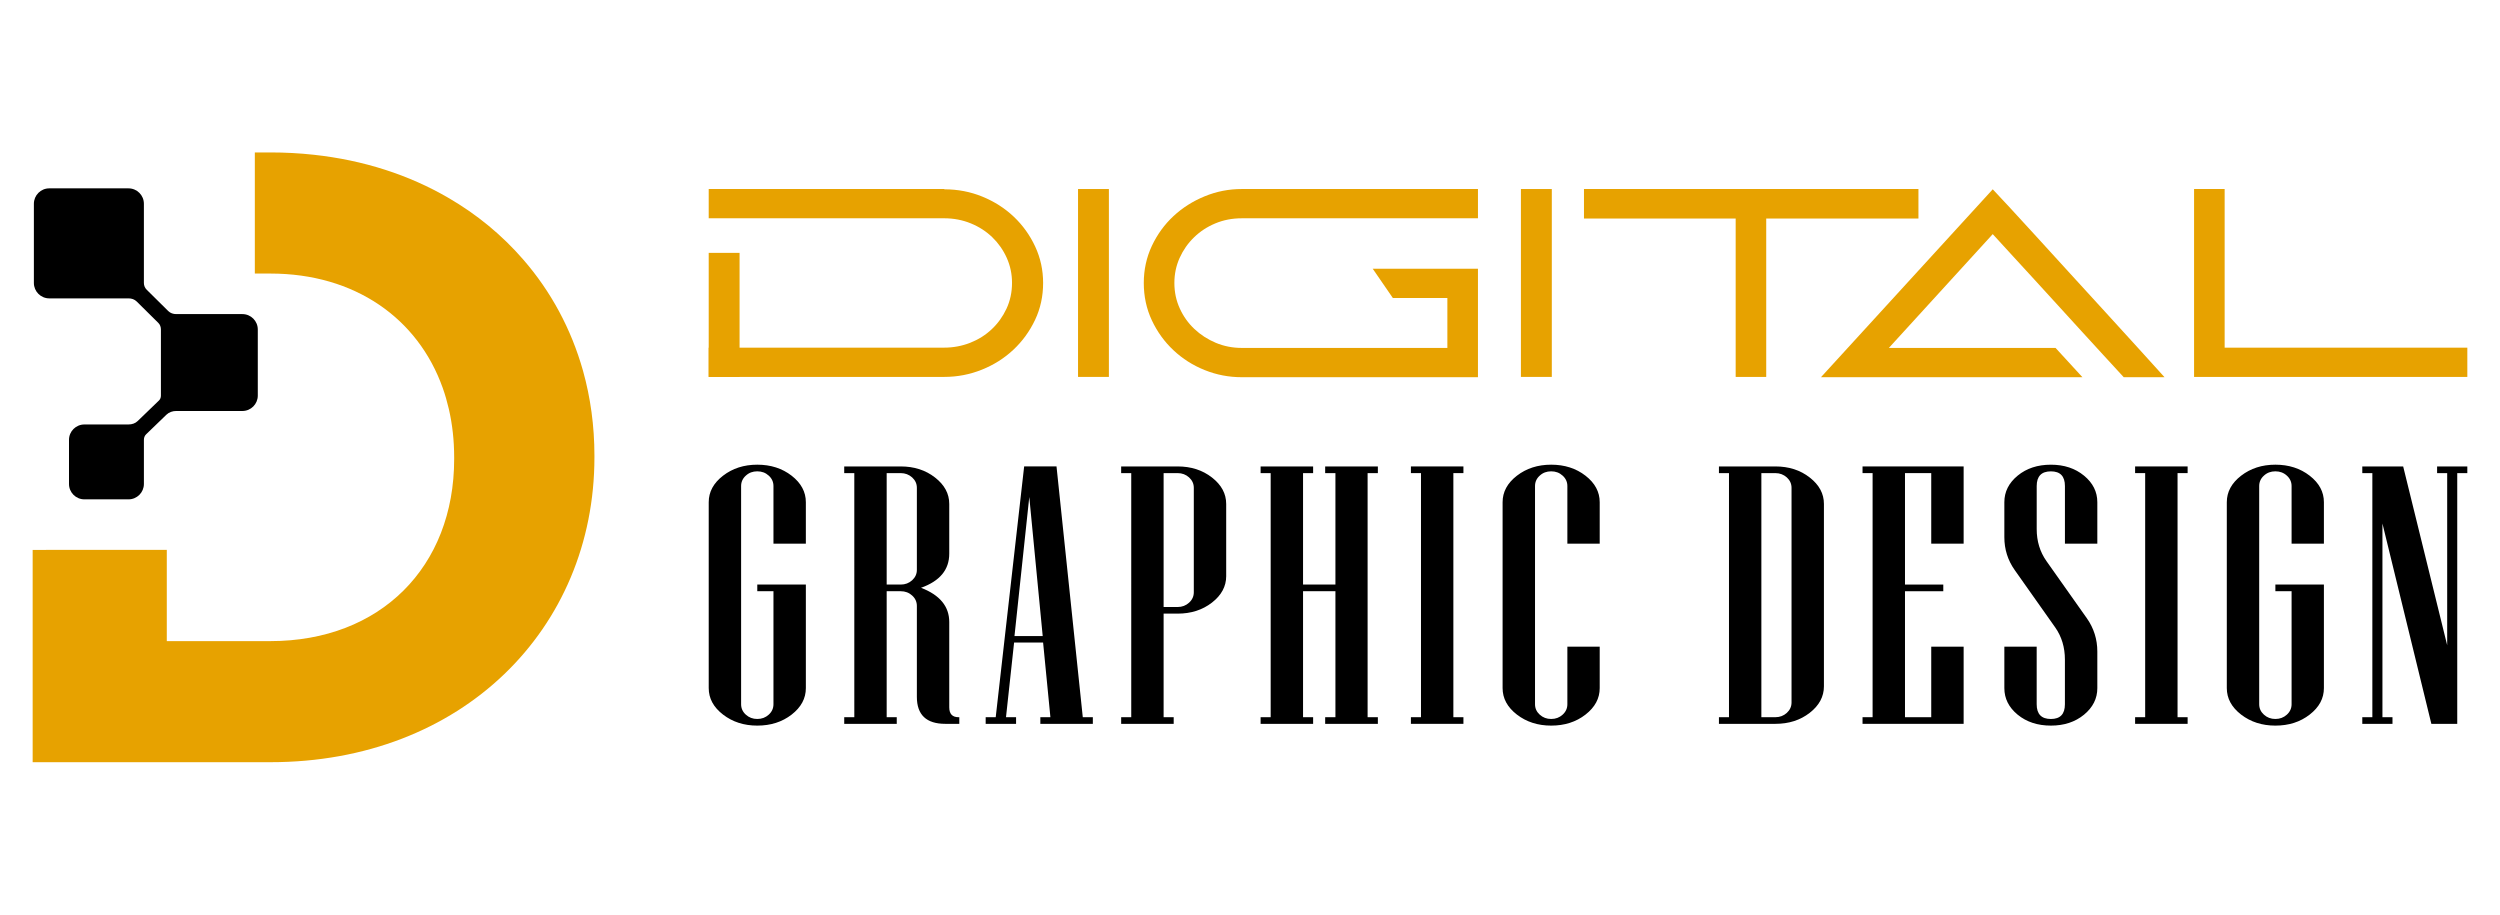 <?xml version="1.0" encoding="utf-8"?>
<!-- Generator: Adobe Illustrator 16.0.0, SVG Export Plug-In . SVG Version: 6.00 Build 0)  -->
<!DOCTYPE svg PUBLIC "-//W3C//DTD SVG 1.1//EN" "http://www.w3.org/Graphics/SVG/1.1/DTD/svg11.dtd">
<svg version="1.1" id="Calque_1" xmlns="http://www.w3.org/2000/svg" xmlns:xlink="http://www.w3.org/1999/xlink" x="0px" y="0px"
	 width="205px" height="75px" viewBox="0 0 205 75" enable-background="new 0 0 205 75" xml:space="preserve">
<g>
	<g>
		<g>
			<path fill="#E7A200" d="M58.114,15.5h19.323v0.023c1.102,0,2.144,0.201,3.126,0.604c0.983,0.404,1.842,0.955,2.575,1.651
				c0.734,0.698,1.316,1.511,1.75,2.444c0.432,0.932,0.648,1.924,0.648,2.982c0,1.084-0.219,2.094-0.659,3.024
				c-0.441,0.933-1.032,1.748-1.772,2.443c-0.741,0.698-1.603,1.244-2.587,1.64c-0.983,0.396-2.01,0.595-3.082,0.595H58.114v-2.399
				h19.302c0.749,0,1.46-0.133,2.135-0.396c0.675-0.266,1.266-0.638,1.771-1.114c0.507-0.479,0.911-1.04,1.213-1.688
				c0.3-0.646,0.451-1.352,0.451-2.117c0-0.721-0.144-1.4-0.429-2.04c-0.287-0.64-0.68-1.202-1.179-1.687
				c-0.499-0.486-1.089-0.869-1.772-1.148c-0.682-0.279-1.412-0.418-2.19-0.418H58.114V15.5z"/>
			<path fill="#E7A200" d="M88.399,30.907V15.5h2.53v15.407H88.399z"/>
			<path fill="#E7A200" d="M58.114,30.907V20.734h2.531v10.173H58.114z"/>
			<path fill="#E7A200" d="M101.823,15.5h19.37v2.4h-19.37c-0.778,0-1.499,0.139-2.166,0.418c-0.67,0.279-1.253,0.662-1.75,1.148
				c-0.499,0.484-0.891,1.047-1.179,1.687c-0.285,0.64-0.429,1.319-0.429,2.04v0.021c0,0.734,0.146,1.426,0.44,2.073
				c0.292,0.647,0.693,1.21,1.2,1.687c0.506,0.479,1.093,0.857,1.76,1.138c0.668,0.278,1.376,0.417,2.123,0.417h16.862v-4.093h-4.47
				l-1.65-2.399h8.628v8.893h-19.37c-1.056,0-2.068-0.194-3.037-0.584c-0.967-0.388-1.823-0.932-2.563-1.629
				c-0.742-0.695-1.331-1.514-1.772-2.454c-0.439-0.938-0.66-1.958-0.66-3.058c0-1.087,0.221-2.1,0.66-3.038
				c0.441-0.938,1.03-1.753,1.772-2.444c0.74-0.689,1.596-1.231,2.563-1.627C99.754,15.698,100.767,15.5,101.823,15.5z"/>
			<path fill="#E7A200" d="M124.715,30.907V15.5h2.533v15.407H124.715z"/>
			<path fill="#E7A200" d="M129.886,17.922V15.5h27.426v2.422h-12.482v12.985h-2.505V17.922H129.886z"/>
			<path fill="#E7A200" d="M163.405,15.523c0.268,0.279,0.717,0.764,1.356,1.451c0.638,0.69,1.382,1.502,2.233,2.434
				c0.851,0.931,1.766,1.936,2.75,3.015c0.983,1.077,1.955,2.143,2.916,3.19c0.962,1.051,1.862,2.041,2.708,2.972
				c0.842,0.931,1.551,1.715,2.123,2.345h-3.346c-0.015-0.016-0.18-0.194-0.495-0.539c-0.313-0.346-0.727-0.793-1.234-1.342
				c-0.504-0.551-1.076-1.176-1.715-1.873c-0.638-0.696-1.292-1.411-1.957-2.145c-0.671-0.734-1.32-1.449-1.96-2.146
				c-0.638-0.697-1.207-1.316-1.706-1.859c-0.496-0.543-1.054-1.15-1.674-1.827l-8.517,9.331h13.668l2.203,2.4h-21.438
				L163.405,15.523z"/>
			<path fill="#E7A200" d="M202.321,28.508v2.399h-22.407V15.5h2.507v13.008H202.321z"/>
		</g>
		<g>
			<path d="M66.08,56.425c0,0.845-0.388,1.567-1.165,2.171c-0.779,0.604-1.717,0.904-2.818,0.904c-1.09,0-2.026-0.301-2.808-0.904
				c-0.784-0.604-1.174-1.326-1.174-2.171V41.182c0-0.846,0.391-1.57,1.174-2.174c0.782-0.604,1.718-0.904,2.808-0.904
				c1.101,0,2.04,0.301,2.818,0.904c0.776,0.604,1.165,1.328,1.165,2.174v3.398h-2.656v-4.725c0-0.334-0.129-0.621-0.388-0.854
				c-0.259-0.238-0.572-0.352-0.939-0.352c-0.368,0-0.679,0.113-0.938,0.352c-0.258,0.232-0.388,0.52-0.388,0.854v17.893
				c0,0.336,0.13,0.621,0.388,0.855c0.259,0.236,0.571,0.353,0.938,0.353c0.367,0,0.68-0.116,0.939-0.353
				c0.259-0.234,0.388-0.52,0.388-0.855V48.48h-1.327v-0.547h3.983V56.425z"/>
			<path d="M78.663,59.355h-1.148c-1.554,0-2.332-0.739-2.332-2.209v-7.459c0-0.334-0.129-0.621-0.388-0.855
				c-0.259-0.236-0.572-0.352-0.938-0.352h-1.15v10.33h0.826v0.545h-4.307v-0.545h0.827V38.795h-0.827v-0.547h4.631
				c1.1,0,2.039,0.301,2.816,0.908c0.777,0.605,1.166,1.324,1.166,2.17v4.076c0,1.318-0.772,2.246-2.316,2.797
				c1.543,0.59,2.316,1.527,2.316,2.81v6.989c0,0.543,0.253,0.813,0.759,0.813h0.065V59.355z M75.183,46.729v-6.727
				c0-0.336-0.129-0.617-0.388-0.855c-0.259-0.232-0.572-0.352-0.938-0.352h-1.15v9.139h1.15c0.366,0,0.678-0.117,0.938-0.352
				C75.053,47.346,75.183,47.063,75.183,46.729z"/>
			<path d="M89.613,59.355h-4.305v-0.545h0.825l-0.599-6.124h-2.378l-0.664,6.124h0.826v0.545h-2.493v-0.545h0.824l2.332-20.563
				h2.653l2.154,20.563h0.825V59.355z M85.502,52.158l-1.101-11.404l-1.214,11.404H85.502z"/>
			<path d="M100.548,47.244c0,0.84-0.389,1.564-1.166,2.168c-0.777,0.604-1.716,0.906-2.816,0.906h-1.15v8.492h0.826v0.545h-4.307
				v-0.545h0.827V38.795h-0.827v-0.547h4.631c1.1,0,2.039,0.301,2.816,0.908c0.776,0.605,1.166,1.324,1.166,2.17V47.244z
				 M97.892,48.568v-8.566c0-0.336-0.13-0.617-0.389-0.855c-0.258-0.232-0.571-0.352-0.937-0.352h-1.15v10.98h1.15
				c0.366,0,0.678-0.119,0.937-0.356C97.762,49.186,97.892,48.9,97.892,48.568z"/>
			<path d="M112.985,59.355h-4.321v-0.545h0.841V48.48h-2.655v10.33h0.826v0.545h-4.306v-0.545h0.825V38.795h-0.825v-0.547h4.306
				v0.547h-0.826v9.139h2.655v-9.139h-0.841v-0.547h4.321v0.547h-0.841v20.016h0.841V59.355z"/>
			<path d="M120.001,59.355h-4.306v-0.545h0.826V38.795h-0.826v-0.547h4.306v0.547h-0.825v20.016h0.825V59.355z"/>
			<path d="M131.176,56.425c0,0.845-0.388,1.567-1.164,2.171s-1.717,0.904-2.815,0.904c-1.093,0-2.027-0.301-2.811-0.904
				c-0.781-0.604-1.173-1.326-1.173-2.171V41.182c0-0.846,0.392-1.57,1.173-2.174c0.783-0.604,1.718-0.904,2.811-0.904
				c1.099,0,2.039,0.301,2.815,0.904s1.164,1.328,1.164,2.174v3.398h-2.652v-4.725c0-0.334-0.13-0.621-0.389-0.854
				c-0.259-0.238-0.573-0.352-0.938-0.352c-0.369,0-0.68,0.113-0.938,0.352c-0.259,0.232-0.388,0.52-0.388,0.854v17.893
				c0,0.336,0.129,0.621,0.388,0.855c0.259,0.236,0.569,0.353,0.938,0.353c0.365,0,0.68-0.116,0.938-0.353
				c0.259-0.234,0.389-0.52,0.389-0.855v-4.722h2.652V56.425z"/>
			<path d="M149.562,56.277c0,0.846-0.387,1.57-1.164,2.174c-0.775,0.604-1.717,0.904-2.815,0.904h-4.63v-0.545h0.824V38.795h-0.824
				v-0.547h4.63c1.099,0,2.04,0.301,2.815,0.908c0.777,0.605,1.164,1.324,1.164,2.17V56.277z M146.906,57.602v-17.6
				c0-0.336-0.129-0.617-0.388-0.855c-0.26-0.232-0.571-0.352-0.937-0.352h-1.149v20.016h1.149c0.365,0,0.677-0.119,0.937-0.354
				C146.777,58.219,146.906,57.938,146.906,57.602z"/>
			<path d="M161.018,59.355h-8.29v-0.545h0.825V38.795h-0.825v-0.547h8.29v6.332h-2.656v-5.785h-2.153v9.139h3.141v0.547h-3.141
				v10.33h2.153v-5.784h2.656V59.355z"/>
			<path d="M171.981,56.425c0,0.854-0.363,1.579-1.091,2.179c-0.729,0.598-1.633,0.896-2.715,0.896
				c-1.089,0-1.998-0.299-2.727-0.896c-0.728-0.6-1.091-1.325-1.091-2.179v-3.398h2.651v4.722c0,0.807,0.39,1.208,1.166,1.208
				c0.767,0,1.149-0.401,1.149-1.208v-3.662c0-1-0.264-1.881-0.791-2.633l-3.317-4.698c-0.576-0.81-0.858-1.712-0.858-2.708v-2.865
				c0-0.855,0.363-1.582,1.091-2.18c0.729-0.6,1.638-0.898,2.727-0.898c1.082,0,1.986,0.299,2.715,0.898
				c0.728,0.598,1.091,1.324,1.091,2.18v3.398h-2.656v-4.725c0-0.805-0.383-1.205-1.149-1.205c-0.776,0-1.166,0.4-1.166,1.205v3.531
				c0,0.99,0.265,1.861,0.797,2.619l3.316,4.693c0.572,0.814,0.858,1.723,0.858,2.727V56.425z"/>
			<path d="M179.385,59.355h-4.306v-0.545h0.825V38.795h-0.825v-0.547h4.306v0.547h-0.826v20.016h0.826V59.355z"/>
			<path d="M190.56,56.425c0,0.845-0.387,1.567-1.165,2.171c-0.775,0.604-1.715,0.904-2.814,0.904c-1.092,0-2.025-0.301-2.81-0.904
				c-0.781-0.604-1.173-1.326-1.173-2.171V41.182c0-0.846,0.392-1.57,1.173-2.174c0.784-0.604,1.718-0.904,2.81-0.904
				c1.1,0,2.039,0.301,2.814,0.904c0.778,0.604,1.165,1.328,1.165,2.174v3.398h-2.65v-4.725c0-0.334-0.13-0.621-0.389-0.854
				c-0.26-0.238-0.575-0.352-0.94-0.352c-0.367,0-0.681,0.113-0.939,0.352c-0.259,0.232-0.388,0.52-0.388,0.854v17.893
				c0,0.336,0.129,0.621,0.388,0.855c0.259,0.236,0.572,0.353,0.939,0.353c0.365,0,0.681-0.116,0.94-0.353
				c0.259-0.234,0.389-0.52,0.389-0.855V48.48h-1.329v-0.547h3.979V56.425z"/>
			<path d="M202.32,38.795h-0.826v20.561h-2.122l-4.012-16.428v15.883h0.824v0.545h-2.476v-0.545h0.825V38.795h-0.825v-0.547h3.352
				l3.609,14.662V38.795h-0.827v-0.547h2.478V38.795z"/>
		</g>
	</g>
	<g>
		<g>
			<g>
				<path fill="#E7A200" d="M47.808,30.408c-0.964-3.426-2.632-6.518-4.908-9.131c-1.726-1.99-3.799-3.705-6.166-5.072
					c-3.183-1.85-6.903-3.072-11.024-3.516c-1.147-0.125-2.327-0.189-3.537-0.189h-1.277v9.932h1.28
					c6.912,0,12.095,3.662,14.127,9.377c0.199,0.557,0.364,1.135,0.502,1.729c0.288,1.248,0.437,2.572,0.437,3.963v0.143
					c0,8.859-6.065,14.928-15.066,14.928l-8.499,0.002V45.09L2.678,45.092V62.5h19.498c15.714,0,26.567-10.928,26.567-25v-0.145
					C48.743,34.928,48.421,32.598,47.808,30.408z"/>
			</g>
			<path d="M19.877,25.756h-5.419c-0.001,0-0.002,0-0.004,0c-0.245,0.002-0.484-0.078-0.658-0.25l-1.768-1.75
				c-0.147-0.145-0.229-0.344-0.229-0.549v-0.004l0-6.496c0-0.697-0.565-1.262-1.262-1.262H4.041c-0.697,0-1.263,0.566-1.263,1.264
				l0,6.494c0,0.697,0.565,1.264,1.263,1.264h6.495c0.001,0,0.003,0,0.004,0c0.249-0.002,0.491,0.08,0.667,0.254l1.777,1.758
				c0.143,0.141,0.211,0.336,0.211,0.537c0,0.002,0,0.002,0,0.004l0,5.418c0,0.002,0,0.002,0,0.004c0,0.148-0.05,0.293-0.157,0.396
				l-1.75,1.689c-0.199,0.193-0.47,0.279-0.747,0.279c-0.001,0-0.003,0-0.004,0H6.921c-0.697,0-1.263,0.564-1.263,1.262l0,3.617
				c0,0.697,0.565,1.262,1.263,1.262h3.616c0.697,0,1.263-0.564,1.263-1.264v-3.615v-0.002c0-0.168,0.056-0.33,0.176-0.447
				l1.67-1.613c0.216-0.207,0.507-0.307,0.808-0.305c0.001,0,0.003,0,0.004,0h5.419c0.697,0,1.262-0.566,1.262-1.264V27.02
				C21.14,26.322,20.574,25.756,19.877,25.756z"/>
		</g>
	</g>
</g>
</svg>

